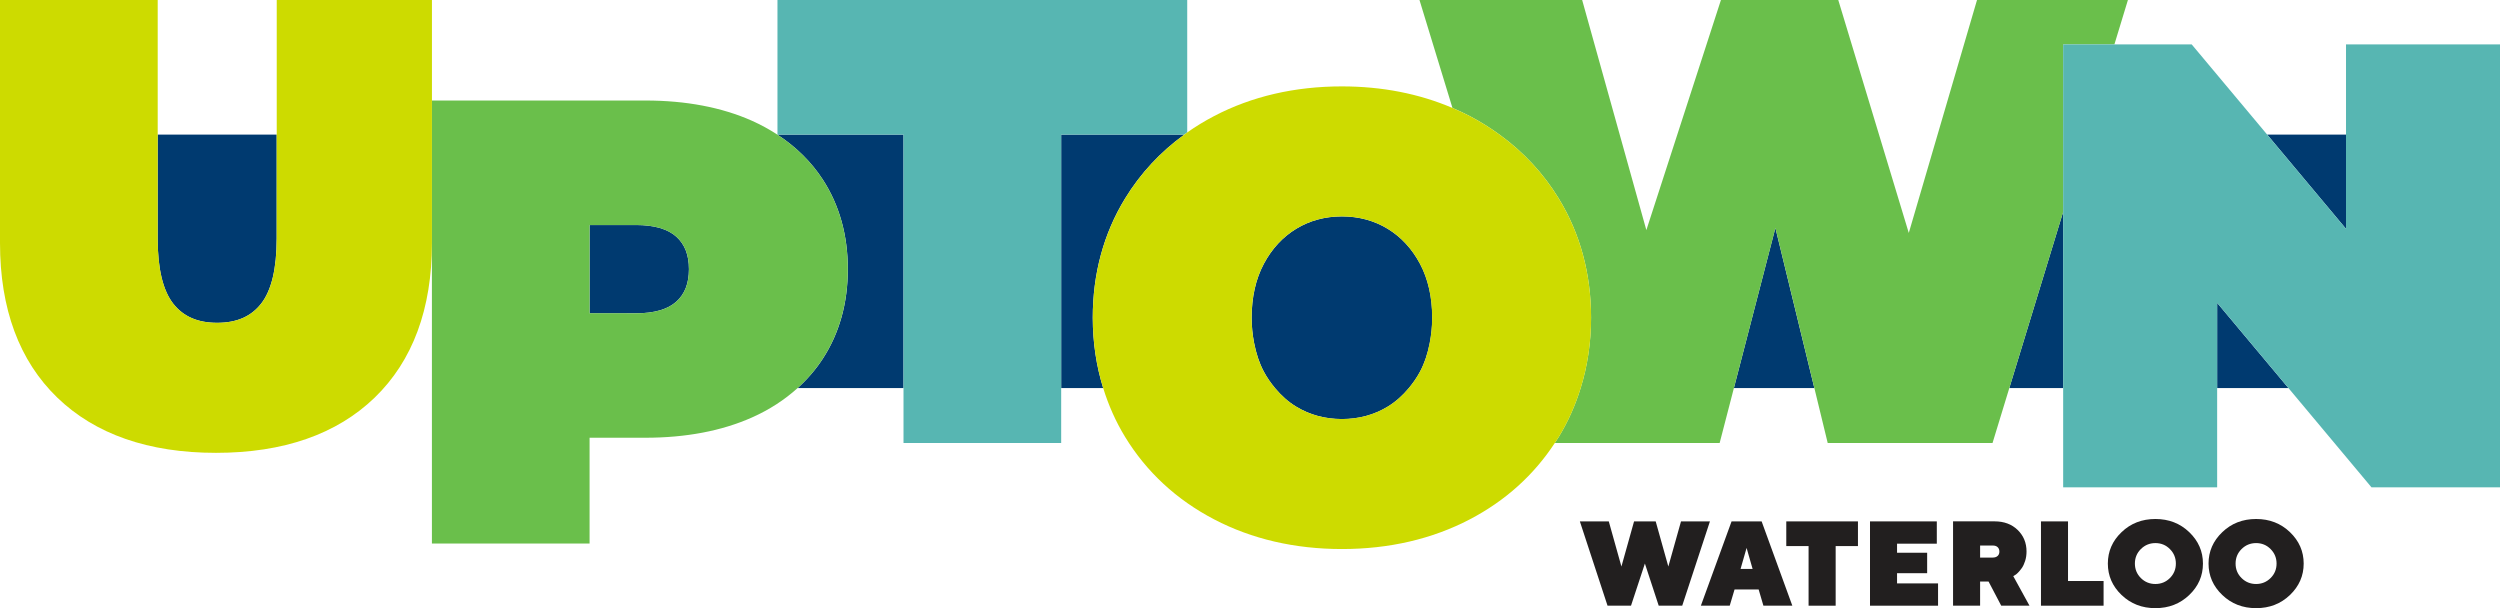 <?xml version="1.0" encoding="utf-8"?>
<!-- Generator: Adobe Illustrator 24.0.2, SVG Export Plug-In . SVG Version: 6.00 Build 0)  -->
<svg version="1.1" id="Layer_1" xmlns="http://www.w3.org/2000/svg" xmlns:xlink="http://www.w3.org/1999/xlink" x="0px" y="0px"
	 viewBox="0 0 720 175.14" style="enable-background:new 0 0 720 175.14;" xml:space="preserve">
<style type="text/css">
	.st0{fill:#003A70;}
	.st1{fill:#6ABF4B;}
	.st2{fill:#57B6B2;}
	.st3{fill:none;}
	.st4{fill:#221F1F;}
	.st5{fill:#CDDB00;}
</style>
<g>
	<g>
		<polygon class="st0" points="594.19,111.77 594.19,61.01 578.68,111.77 		"/>
		<path class="st0" d="M305.62,111.77h12.09c-1.97-6.37-3-13.13-3-20.27c0-12.67,3.13-24.22,9.3-34.32
			c4.43-7.25,10.16-13.41,17.06-18.41h-35.45V111.77z"/>
		<path class="st0" d="M45.41,68.75c0,8.63,1.51,14.93,4.48,18.71c2.91,3.71,7.05,5.51,12.66,5.51c5.6,0,9.74-1.8,12.65-5.51
			c2.98-3.79,4.48-10.08,4.48-18.72V38.76H45.41V68.75z"/>
		<path class="st0" d="M223.91,38.76h-0.05c5.36,3.49,9.77,7.82,13.12,12.97c4.77,7.35,7.2,16.02,7.2,25.78
			c0,9.76-2.42,18.43-7.2,25.78c-2.04,3.14-4.48,5.95-7.27,8.48h30.5V38.76L223.91,38.76L223.91,38.76z"/>
		<path class="st0" d="M183.22,64.81H169.8v25.42h13.42c5.19,0,9.07-1.13,11.54-3.34h0c2.46-2.2,3.65-5.26,3.65-9.37
			c0-4.1-1.19-7.16-3.65-9.37C192.28,65.93,188.4,64.81,183.22,64.81z"/>
		<polygon class="st0" points="652.94,38.76 675.65,65.91 675.65,38.76 		"/>
		<polygon class="st0" points="638.54,111.77 659.08,111.77 638.54,87.22 		"/>
		<polygon class="st0" points="499.36,111.77 522.53,111.77 511.31,65.65 		"/>
		<path class="st0" d="M399.61,65.87c-3.88-2.35-8.31-3.54-13.14-3.54c-4.84,0-9.26,1.19-13.14,3.55c-3.89,2.36-7.03,5.76-9.34,10.1
			c-2.33,4.38-3.51,9.6-3.51,15.53c0,2.57,0.26,4.99,0.71,7.28c0.58,2.99,1.48,5.77,2.8,8.25c0.93,1.75,2.03,3.3,3.23,4.74
			c1.77,2.13,3.79,3.96,6.12,5.36c3.88,2.35,8.3,3.55,13.14,3.55c4.84,0,9.26-1.19,13.14-3.55h0c2.32-1.41,4.35-3.23,6.12-5.36
			c1.19-1.44,2.3-2.99,3.23-4.74c1.32-2.48,2.22-5.25,2.8-8.25c0.44-2.3,0.71-4.71,0.71-7.28c0-5.93-1.18-11.15-3.51-15.53
			C406.65,71.63,403.5,68.23,399.61,65.87z"/>
	</g>
	<g>
		<path class="st1" d="M223.86,38.76c-2.27-1.48-4.7-2.82-7.32-3.99v0c-8.69-3.86-19.01-5.82-30.66-5.82h-61.49v9.81v28.55v2.67
			v86.55h45.41v-30.46h16.07c11.66,0,21.97-1.96,30.66-5.82c5.04-2.24,9.42-5.09,13.17-8.48c2.79-2.52,5.23-5.34,7.27-8.48
			c4.77-7.35,7.2-16.02,7.2-25.78c0-9.76-2.42-18.43-7.2-25.78C233.63,46.58,229.22,42.25,223.86,38.76z M198.41,77.52
			c0,4.1-1.19,7.17-3.65,9.37h0c-2.47,2.22-6.36,3.34-11.54,3.34H169.8V64.81h13.42c5.18,0,9.06,1.13,11.54,3.34
			C197.22,70.35,198.41,73.42,198.41,77.52z"/>
		<path class="st1" d="M569.38,0l-19.65,67.09L529.42,0h-33.79l-21.48,66.27L455.66,0h-46.85l9.5,31.09
			c1.68,0.72,3.33,1.48,4.94,2.32c3.06,1.6,5.92,3.4,8.62,5.36c6.9,5.01,12.63,11.16,17.06,18.41c6.17,10.1,9.3,21.65,9.3,34.32
			c0,7.14-1.03,13.9-3,20.27c-1.53,4.94-3.61,9.64-6.3,14.05c-0.36,0.59-0.75,1.14-1.13,1.72l0.01,0.04h47.45l4.1-15.81l11.96-46.12
			l11.22,46.12l3.84,15.81h47.47l4.83-15.81l15.52-50.76V38.76V12.78h14.75L612.84,0H569.38z"/>
	</g>
	<g>
		<path class="st2" d="M223.91,38.76L223.91,38.76l36.3,0v73.01v15.81h45.41v-15.81V38.76h35.45c0,0,0,0,0,0
			c0.29-0.21,0.56-0.44,0.85-0.64V0H223.91V38.76z"/>
		<polygon class="st2" points="675.65,12.78 675.65,38.76 675.65,65.91 652.94,38.76 631.2,12.78 608.94,12.78 594.19,12.78 
			594.19,38.76 594.19,61.01 594.19,111.77 594.19,140.35 638.54,140.35 638.54,111.77 638.54,87.22 659.08,111.77 682.99,140.35 
			720,140.35 720,12.78 		"/>
	</g>
	<g>
		<polygon class="st3" points="501.28,163.86 504.75,163.86 503.02,157.8 		"/>
		<path class="st3" d="M573.92,157.1h-3.64v3.47h3.64c0.6,0,1.07-0.16,1.41-0.47c0.34-0.31,0.51-0.73,0.51-1.27
			c0-0.54-0.17-0.96-0.5-1.27C575,157.26,574.53,157.1,573.92,157.1z"/>
		<path class="st3" d="M620.75,156.41c-1.64,0-3.03,0.57-4.18,1.72c-1.14,1.15-1.72,2.54-1.72,4.18s0.57,3.03,1.72,4.17
			c1.15,1.14,2.54,1.71,4.18,1.71c1.64,0,3.04-0.57,4.18-1.71c1.15-1.14,1.72-2.53,1.72-4.17s-0.57-3.04-1.72-4.18
			C623.78,156.98,622.39,156.41,620.75,156.41z"/>
		<path class="st3" d="M649.75,156.41c-1.64,0-3.03,0.57-4.18,1.72c-1.15,1.15-1.72,2.54-1.72,4.18s0.57,3.03,1.72,4.17
			c1.15,1.14,2.54,1.71,4.18,1.71c1.64,0,3.04-0.57,4.18-1.71c1.15-1.14,1.72-2.53,1.72-4.17s-0.57-3.04-1.72-4.18
			C652.79,156.98,651.39,156.41,649.75,156.41z"/>
		<polygon class="st4" points="484.13,150.16 480.48,163.16 476.84,150.16 470.61,150.16 466.97,163.16 463.33,150.16 455,150.16 
			462.97,174.44 469.73,174.44 473.73,162.3 477.71,174.44 484.48,174.44 492.46,150.16 		"/>
		<path class="st4" d="M498.69,150.16l-8.84,24.28h8.31l1.39-4.67h6.94l1.37,4.67h8.33l-8.84-24.28H498.69z M501.28,163.86
			l1.74-6.06l1.73,6.06H501.28z"/>
		<polygon class="st4" points="514.45,157.27 520.87,157.27 520.87,174.44 528.67,174.44 528.67,157.27 535.09,157.27 
			535.09,150.16 514.45,150.16 		"/>
		<polygon class="st4" points="546.35,165.08 555.02,165.08 555.02,159.19 546.35,159.19 546.35,156.58 557.8,156.58 557.8,150.16 
			538.56,150.16 538.56,174.44 558.16,174.44 558.16,168.02 546.35,168.02 		"/>
		<path class="st4" d="M580.2,165.7c0.28-0.13,0.61-0.39,0.97-0.76c0.37-0.37,0.74-0.82,1.11-1.34c0.37-0.52,0.69-1.2,0.96-2.05
			c0.27-0.85,0.4-1.75,0.4-2.73c0-2.47-0.85-4.53-2.55-6.19c-1.7-1.65-3.92-2.48-6.65-2.48h-11.96v24.28h7.79v-6.94h2.44l3.64,6.94
			h8.14l-4.67-8.5L580.2,165.7z M575.32,160.11c-0.34,0.31-0.81,0.47-1.41,0.47h-3.64v-3.47h3.64c0.61,0,1.08,0.16,1.41,0.47
			c0.33,0.31,0.5,0.73,0.5,1.27C575.83,159.37,575.66,159.8,575.32,160.11z"/>
		<polygon class="st4" points="595.59,150.16 587.8,150.16 587.8,174.44 605.83,174.44 605.83,167.33 595.59,167.33 		"/>
		<path class="st4" d="M620.75,149.47c-3.86,0-7.11,1.26-9.74,3.79c-2.64,2.52-3.95,5.54-3.95,9.05c0,3.51,1.32,6.53,3.95,9.05
			c2.64,2.52,5.88,3.79,9.74,3.79c3.86,0,7.11-1.26,9.75-3.79c2.64-2.52,3.95-5.54,3.95-9.05c0-3.51-1.32-6.53-3.95-9.05
			C627.86,150.73,624.62,149.47,620.75,149.47z M624.93,166.48c-1.14,1.14-2.54,1.71-4.18,1.71c-1.64,0-3.03-0.57-4.18-1.71
			c-1.14-1.14-1.72-2.53-1.72-4.17s0.57-3.04,1.72-4.18c1.15-1.14,2.54-1.72,4.18-1.72c1.64,0,3.04,0.57,4.18,1.72
			c1.15,1.15,1.72,2.54,1.72,4.18S626.07,165.34,624.93,166.48z"/>
		<path class="st4" d="M649.76,149.47c-3.86,0-7.11,1.26-9.74,3.79c-2.64,2.52-3.96,5.54-3.96,9.05c0,3.51,1.32,6.53,3.96,9.05
			c2.63,2.52,5.88,3.79,9.74,3.79c3.86,0,7.11-1.26,9.75-3.79c2.63-2.52,3.95-5.54,3.95-9.05c0-3.51-1.32-6.53-3.95-9.05
			C656.87,150.73,653.62,149.47,649.76,149.47z M653.93,166.48c-1.15,1.14-2.54,1.71-4.18,1.71c-1.64,0-3.03-0.57-4.18-1.71
			c-1.15-1.14-1.72-2.53-1.72-4.17s0.57-3.04,1.72-4.18c1.15-1.14,2.54-1.72,4.18-1.72c1.64,0,3.04,0.57,4.18,1.72
			c1.15,1.15,1.72,2.54,1.72,4.18S655.08,165.34,653.93,166.48z"/>
	</g>
	<g>
		<path class="st5" d="M79.69,38.76v29.98c0,8.63-1.51,14.93-4.48,18.72c-2.91,3.71-7.05,5.51-12.65,5.51
			c-5.61,0-9.75-1.8-12.66-5.51c-2.97-3.78-4.48-10.08-4.48-18.71V38.76V0H0v69.99c0,18.96,5.55,33.93,16.49,44.51v0
			c10.92,10.56,26.3,15.92,45.71,15.92c19.41,0,34.78-5.35,45.71-15.91c10.94-10.58,16.49-25.55,16.49-44.51v-2.67V38.76v-9.81V0
			h-44.7V38.76z"/>
		<path class="st5" d="M448.93,57.18c-4.43-7.25-10.16-13.41-17.06-18.41c-2.7-1.96-5.56-3.76-8.62-5.36
			c-1.61-0.84-3.27-1.6-4.94-2.32c-9.61-4.11-20.29-6.21-31.84-6.21c-13.57,0-25.95,2.87-36.78,8.53c-2.73,1.43-5.32,3-7.76,4.72
			c-0.29,0.21-0.57,0.43-0.85,0.64c0,0,0,0,0,0c-6.9,5.01-12.63,11.16-17.06,18.41c-6.17,10.1-9.3,21.65-9.3,34.32
			c0,7.14,1.03,13.9,3,20.27c1.53,4.94,3.61,9.64,6.3,14.05c6.17,10.1,14.81,18.1,25.68,23.77c10.84,5.66,23.21,8.53,36.78,8.53
			s25.95-2.87,36.79-8.53c10.24-5.34,18.47-12.77,24.54-22.05c0.38-0.57,0.77-1.13,1.13-1.72c2.7-4.41,4.77-9.12,6.3-14.05
			c1.97-6.37,3-13.13,3-20.27C458.23,78.83,455.1,67.28,448.93,57.18z M408.96,107.03c-0.93,1.75-2.03,3.3-3.23,4.74
			c-1.77,2.13-3.8,3.96-6.12,5.36h0c-3.88,2.35-8.31,3.55-13.14,3.55c-4.84,0-9.26-1.19-13.14-3.55c-2.32-1.41-4.34-3.23-6.12-5.36
			c-1.19-1.44-2.3-2.99-3.23-4.74c-1.32-2.48-2.22-5.25-2.8-8.25c-0.44-2.3-0.71-4.71-0.71-7.28c0-5.93,1.18-11.15,3.51-15.53
			c2.31-4.35,5.46-7.74,9.34-10.1c3.88-2.35,8.3-3.55,13.14-3.55c4.83,0,9.26,1.19,13.14,3.54c3.89,2.36,7.04,5.76,9.34,10.1
			c2.33,4.38,3.51,9.6,3.51,15.53c0,2.57-0.26,4.99-0.71,7.28C411.18,101.78,410.27,104.55,408.96,107.03z"/>
	</g>
</g>
</svg>
